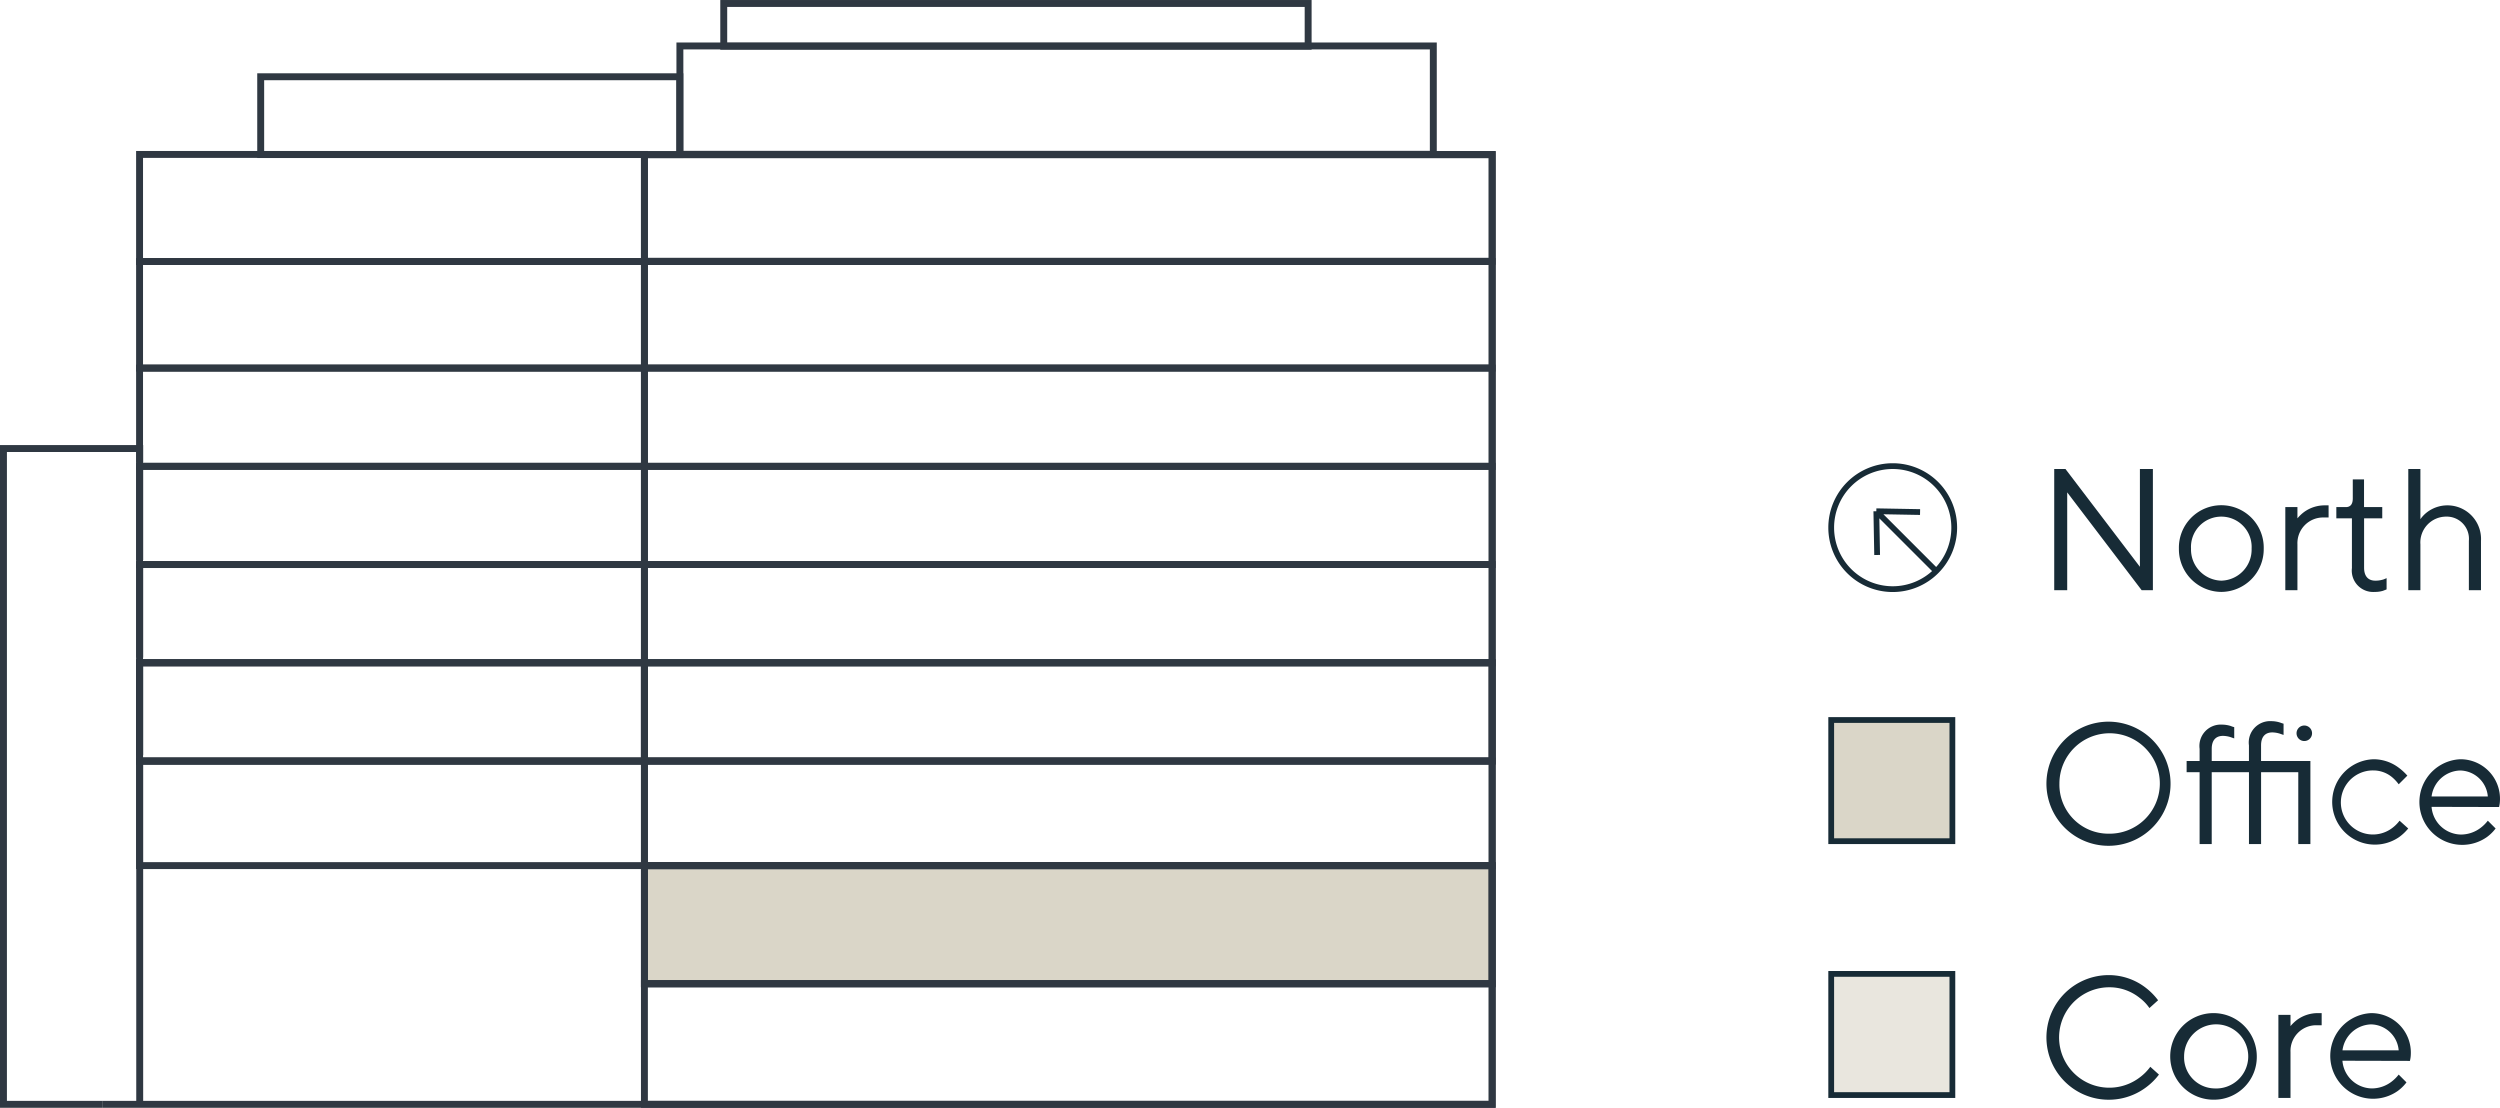 <svg xmlns="http://www.w3.org/2000/svg" xmlns:xlink="http://www.w3.org/1999/xlink" width="216.633" height="95.992" viewBox="0 0 216.633 95.992">
  <defs>
    <clipPath id="clip-path">
      <rect id="Rectangle_5" data-name="Rectangle 5" width="11.16" height="11.16" fill="#fff"/>
    </clipPath>
  </defs>
  <g id="FL-M" transform="translate(-1406.57 1477.141)">
    <g id="Group_1" data-name="Group 1" transform="translate(1315.33 -1443.03)">
      <path id="Path_11872" d="M198.688,51.037h-73.2V41.03h73.2Z" transform="translate(21.692)" fill="#dad6c8"/>
    </g>
    <g id="L-Three" transform="translate(1328 -1476.98)">
      <path id="Path_11871" d="M132.517,56.608H88.77V48.09h43.747Z" transform="translate(1.894 9.176)" fill="none" stroke="#2f3842" stroke-width="0.6"/>
      <path id="Path_11873" d="M198.949,56.608H125.49V48.09h73.459Z" transform="translate(8.921 9.176)" fill="none" stroke="#2f3842" stroke-width="0.6"/>
      <path id="Path_11874" d="M193.356,12.618H128.07V3.23h65.286v9.376Z" transform="translate(9.415 0.591)" fill="none" stroke="#2f3842" stroke-width="0.6"/>
      <path id="Path_11875" d="M133.9,12.213H97.58V5.47H133.9Z" transform="translate(3.58 1.02)" fill="none" stroke="#2f3842" stroke-width="0.6"/>
      <path id="Path_11876" d="M132.517,20.4H88.77V11.12h43.747Z" transform="translate(1.894 2.101)" fill="none" stroke="#2f3842" stroke-width="0.6"/>
      <path id="Path_11877" d="M181.9,3.845H131.26V.14H181.9V3.833Z" transform="translate(10.025)" fill="none" stroke="#2f3842" stroke-width="0.6"/>
      <path id="Path_11878" d="M88.78,55.11V84.894" transform="translate(1.896 10.519)" fill="none" stroke="#2f3842" stroke-width="0.6"/>
      <path id="Path_11879" d="M88.78,48.02v8.1" transform="translate(1.896 9.162)" fill="none" stroke="#2f3842" stroke-width="0.6"/>
      <path id="Path_11880" d="M88.78,40.92v8.1" transform="translate(1.896 7.803)" fill="none" stroke="#2f3842" stroke-width="0.6"/>
      <path id="Path_11881" d="M88.78,33.82v8.1" transform="translate(1.896 6.445)" fill="none" stroke="#2f3842" stroke-width="0.6"/>
      <path id="Path_11882" d="M87.424,89.338H78.87V32.51H90.676v1.215" transform="translate(0 6.194)" fill="none" stroke="#2f3842" stroke-width="0.6"/>
      <path id="Path_11883" d="M86.05,93.431H206.5V11.12h-5.1" transform="translate(1.374 2.101)" fill="none" stroke="#2f3842" stroke-width="0.6"/>
      <path id="Path_11884" d="M132.517,28.143H88.77V18.91h43.747Z" transform="translate(1.894 3.592)" fill="none" stroke="#2f3842" stroke-width="0.6"/>
      <path id="Path_11885" d="M132.517,35.178H88.77V26.66h43.747Z" transform="translate(1.894 5.075)" fill="none" stroke="#2f3842" stroke-width="0.6"/>
      <path id="Path_11886" d="M132.517,42.318H88.77V33.8h43.747Z" transform="translate(1.894 6.441)" fill="none" stroke="#2f3842" stroke-width="0.6"/>
      <path id="Path_11887" d="M132.517,49.468H88.77V40.95h43.747Z" transform="translate(1.894 7.809)" fill="none" stroke="#2f3842" stroke-width="0.6"/>
      <path id="Path_11888" d="M132.517,56.608H88.77V48.09h43.747Z" transform="translate(1.894 9.176)" fill="none" stroke="#2f3842" stroke-width="0.6"/>
      <path id="Path_11889" d="M132.517,64.3H88.77V55.25h43.747Z" transform="translate(1.894 10.546)" fill="none" stroke="#2f3842" stroke-width="0.6"/>
      <path id="Path_11890" d="M198.949,28.143H125.49V18.91h73.459Z" transform="translate(8.921 3.592)" fill="none" stroke="#2f3842" stroke-width="0.6"/>
      <path id="Path_11891" d="M198.949,20.373H125.49V11.14h73.459Z" transform="translate(8.921 2.105)" fill="none" stroke="#2f3842" stroke-width="0.6"/>
      <path id="Path_11892" d="M198.949,35.178H125.49V26.66h73.459Z" transform="translate(8.921 5.075)" fill="none" stroke="#2f3842" stroke-width="0.6"/>
      <path id="Path_11893" d="M198.949,42.318H125.49V33.8h73.459Z" transform="translate(8.921 6.441)" fill="none" stroke="#2f3842" stroke-width="0.6"/>
      <path id="Path_11894" d="M198.949,49.468H125.49V40.95h73.459Z" transform="translate(8.921 7.809)" fill="none" stroke="#2f3842" stroke-width="0.6"/>
      <path id="Path_11895" d="M198.949,56.608H125.49V48.09h73.459Z" transform="translate(8.921 9.176)" fill="none" stroke="#2f3842" stroke-width="0.6"/>
      <path id="Path_11896" d="M198.949,64.3H125.49V55.25h73.459Z" transform="translate(8.921 10.546)" fill="none" stroke="#2f3842" stroke-width="0.6"/>
      <path id="Path_11897" d="M198.949,73.084H125.49V62.85h73.459Z" transform="translate(8.921 12)" fill="none" stroke="#2f3842" stroke-width="0.6"/>
      <path id="Path_11898" d="M198.949,73.084H125.49V62.85h73.459Z" transform="translate(8.921 12)" fill="none" stroke="#2f3842" stroke-width="0.6"/>
      <path id="Path_11899" d="M198.949,81.888H125.49V71.44h73.459Z" transform="translate(8.921 13.644)" fill="none" stroke="#2f3842" stroke-width="0.6"/>
    </g>
    <g id="Group_7" data-name="Group 7" transform="translate(1565 -1437)">
      <path id="Path_18" data-name="Path 18" d="M18.9,27.75a5.378,5.378,0,1,1,1.575,3.825A5.4,5.4,0,0,1,18.9,27.75Zm5.4,4.35a4.351,4.351,0,1,0-4.275-4.35A4.244,4.244,0,0,0,24.3,32.1Zm7.873.9V26.775H31.048V25.8h1.125V24.75a1.851,1.851,0,0,1,1.95-2.1,2.528,2.528,0,0,1,.75.12,2.108,2.108,0,0,0,.3.1v.975l-.285-.1a2.275,2.275,0,0,0-.69-.12c-.6,0-.975.36-.975,1.125V25.8h3.225V24.45a1.851,1.851,0,0,1,1.95-2.1,2.528,2.528,0,0,1,.75.12,3.1,3.1,0,0,0,.3.1v.975l-.285-.1a2.275,2.275,0,0,0-.69-.12c-.6,0-.975.36-.975,1.125V25.8h4.275V33h-1.05V26.775H37.5V33H36.45V26.775H33.223V33Zm8.4-9.6a.672.672,0,1,1,.2.478.675.675,0,0,1-.2-.478ZM49.5,30.975l.75.675a4.2,4.2,0,0,1-.795.75,3.7,3.7,0,1,1-2.205-6.75,3.626,3.626,0,0,1,2.16.72,4.9,4.9,0,0,1,.765.7l-.75.75a3.513,3.513,0,0,0-.555-.6,2.534,2.534,0,0,0-1.62-.6,2.776,2.776,0,1,0,1.665,4.95A3.161,3.161,0,0,0,49.5,30.975Zm7.648,0,.675.675a3.633,3.633,0,0,1-.765.75,3.712,3.712,0,1,1-2.31-6.75,3.423,3.423,0,0,1,3.45,3.6,2.334,2.334,0,0,1-.045.39l-.03.15-5.85-.015a2.6,2.6,0,0,0,2.55,2.4,2.818,2.818,0,0,0,1.725-.6,3.246,3.246,0,0,0,.6-.6Zm-4.875-2.1h4.875a2.452,2.452,0,0,0-2.4-2.25,2.576,2.576,0,0,0-2.474,2.25Z" fill="#172b36"/>
      <path id="Path_19" data-name="Path 19" d="M19.575,11V.5h.975L27,8.975V.5h1.125V11H27.15L20.7,2.525V11Zm14.479.15A3.7,3.7,0,0,1,30.379,7.4a3.676,3.676,0,1,1,7.35,0,3.7,3.7,0,0,1-3.675,3.75Zm0-.975A2.692,2.692,0,0,0,36.679,7.4a2.629,2.629,0,1,0-5.25,0A2.7,2.7,0,0,0,34.054,10.175ZM39.6,11V3.8h1.05v.975a3.448,3.448,0,0,1,.585-.555,3.026,3.026,0,0,1,1.815-.57h.3V4.7H42.9a2.228,2.228,0,0,0-2.25,2.325V11Zm5.771-1.95V4.775h-1.35V3.8h.825c.4,0,.6-.255.6-.75V1.4h.975V3.8H48v.975H46.426V9.05c0,.765.375,1.125.975,1.125a2.3,2.3,0,0,0,.69-.1,2.728,2.728,0,0,0,.285-.12v.975c-.09.045-.2.075-.3.12a2.359,2.359,0,0,1-.72.1,1.851,1.851,0,0,1-1.98-2.1ZM50.256,11V.5h1.05V4.85a2.69,2.69,0,0,1,.57-.6,2.913,2.913,0,0,1,4.68,2.475V11h-1.05V6.725a1.925,1.925,0,0,0-1.95-2.1,2.241,2.241,0,0,0-2.25,2.4V11Z" fill="#172b36"/>
      <path id="Path_20" data-name="Path 20" d="M27.9,52.3l.75.675a5.49,5.49,0,0,1-1.11,1.1,5.4,5.4,0,1,1-3.24-9.72,5.235,5.235,0,0,1,3.21,1.1,5.584,5.584,0,0,1,1.065,1.08l-.75.675a3.809,3.809,0,0,0-.87-.9,4.175,4.175,0,0,0-2.655-.9,4.351,4.351,0,1,0,2.7,7.8,4.267,4.267,0,0,0,.9-.91Zm5.553,2.85a3.751,3.751,0,1,1,3.675-3.75,3.7,3.7,0,0,1-3.675,3.75Zm0-.975A2.779,2.779,0,1,0,30.829,51.4a2.692,2.692,0,0,0,2.624,2.775ZM39,55V47.8h1.05v.975a3.447,3.447,0,0,1,.585-.555,3.026,3.026,0,0,1,1.815-.57h.3V48.7H42.3a2.228,2.228,0,0,0-2.25,2.325V55Zm10.424-2.025.675.675a3.633,3.633,0,0,1-.765.75,3.712,3.712,0,1,1-2.31-6.75,3.423,3.423,0,0,1,3.45,3.6,2.334,2.334,0,0,1-.045.39l-.03.15-5.85-.015a2.6,2.6,0,0,0,2.55,2.4,2.818,2.818,0,0,0,1.725-.6,3.246,3.246,0,0,0,.6-.6Zm-4.875-2.1h4.875a2.452,2.452,0,0,0-2.4-2.25,2.576,2.576,0,0,0-2.47,2.25Z" fill="#172b36"/>
      <rect id="Rectangle_3" data-name="Rectangle 3" width="10.5" height="10.5" transform="translate(0.25 22.25)" fill="#dad6c8" stroke="#172b36" stroke-width="0.5"/>
      <rect id="Rectangle_4" data-name="Rectangle 4" width="10.5" height="10.5" transform="translate(0.25 44.25)" fill="#e9e6de" stroke="#172b36" stroke-width="0.5"/>
      <g id="Group_6" data-name="Group 6" clip-path="url(#clip-path)">
        <g id="Group_5" data-name="Group 5">
          <path id="Path_21" data-name="Path 21" d="M4.16,4.16,9.35,9.35M4.16,4.16l3.79.07M4.16,4.16l.07,3.79m6.68-2.37A5.33,5.33,0,1,1,5.58.25a5.33,5.33,0,0,1,5.33,5.33Z" fill="none" stroke="#172b36" stroke-width="0.5"/>
        </g>
      </g>
    </g>
  </g>
</svg>
